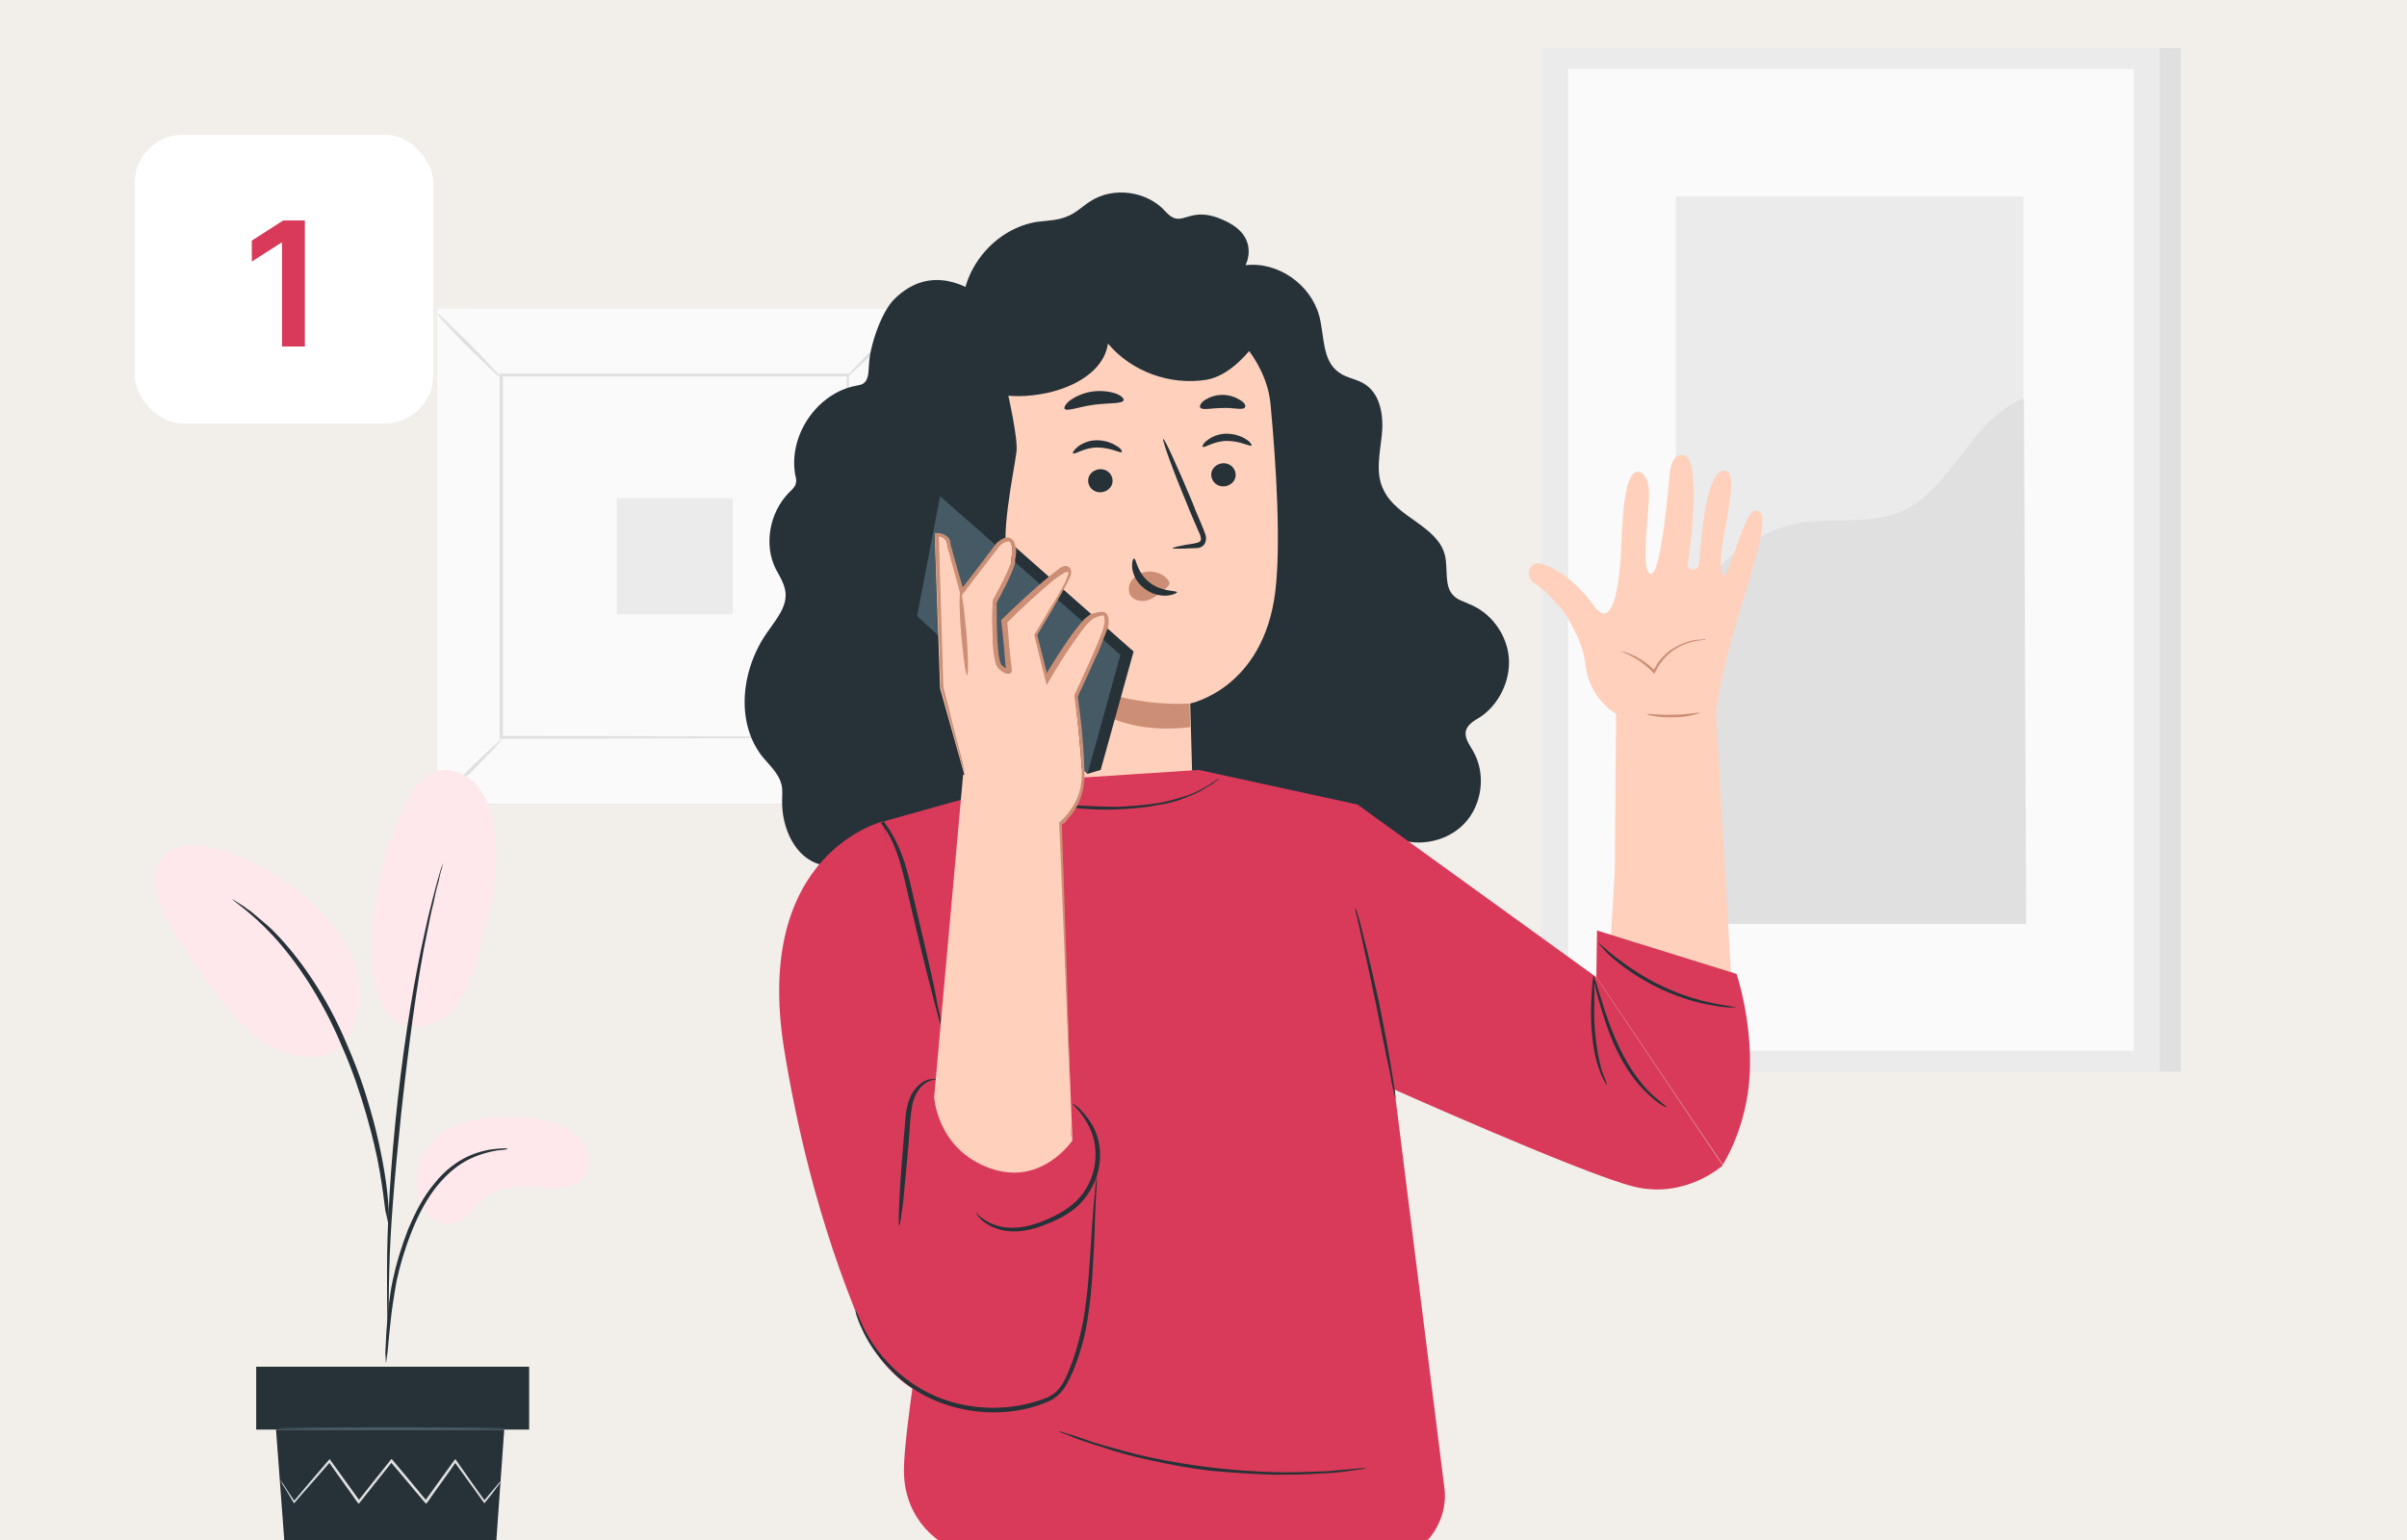 <svg width="250" height="160" viewBox="0 0 250 160" fill="none" xmlns="http://www.w3.org/2000/svg">
<rect x="0" y="0" width="250" height="160" fill="#808080" stroke="none"/>
<g clip-path="url(#clip0_648_765)">
<rect width="250" height="160" fill="#F2EEE9"/>
<path d="M98.174 32.054H48.77V83.575H98.174V32.054Z" fill="#E0E0E0"/>
<path d="M94.822 32.054H45.418V83.575H94.822V32.054Z" fill="#FAFAFA"/>
<path d="M94.822 83.575H45.418V32.054H94.822V83.575ZM45.418 83.516H94.822V32.054H45.418V83.516Z" fill="#E0E0E0"/>
<path d="M88.176 38.994H52.065V76.635H88.176V38.994Z" fill="#FAFAFA"/>
<path d="M52.065 76.87C52.065 76.929 51.77 77.282 51.182 77.929C50.594 78.517 49.771 79.341 48.889 80.282C48.006 81.164 47.124 81.987 46.536 82.516C45.948 83.105 45.536 83.399 45.477 83.399C45.419 83.34 45.772 82.987 46.36 82.34C46.948 81.752 47.771 80.928 48.653 79.987C49.536 79.105 50.418 78.282 51.006 77.753C51.653 77.164 52.006 76.812 52.065 76.87Z" fill="#E0E0E0"/>
<path d="M88.176 76.753C88.234 76.753 88.587 77.047 89.234 77.635C89.822 78.223 90.646 79.046 91.587 79.929C92.469 80.811 93.292 81.693 93.822 82.281C94.41 82.869 94.704 83.281 94.704 83.34C94.645 83.399 94.292 83.046 93.645 82.458C93.057 81.87 92.234 81.046 91.293 80.164C90.41 79.282 89.587 78.4 89.058 77.811C88.47 77.223 88.117 76.811 88.176 76.753Z" fill="#E0E0E0"/>
<path d="M88.058 39.053C88.058 38.994 88.352 38.641 88.94 37.995C89.528 37.406 90.352 36.583 91.234 35.642C92.116 34.76 92.999 33.936 93.587 33.407C94.175 32.819 94.586 32.525 94.645 32.525C94.704 32.584 94.351 32.937 93.763 33.583C93.175 34.172 92.352 34.995 91.469 35.936C90.587 36.818 89.705 37.642 89.117 38.171C88.47 38.759 88.117 39.112 88.058 39.053Z" fill="#E0E0E0"/>
<path d="M51.947 39.171C51.888 39.171 51.535 38.877 50.888 38.288C50.3 37.7 49.476 36.877 48.535 35.995C47.653 35.112 46.83 34.23 46.3 33.642C45.712 33.054 45.418 32.642 45.418 32.584C45.477 32.525 45.83 32.878 46.477 33.466C47.065 34.054 47.888 34.877 48.829 35.76C49.712 36.642 50.535 37.524 51.064 38.112C51.653 38.759 52.005 39.112 51.947 39.171Z" fill="#E0E0E0"/>
<path d="M88.058 76.635C88.058 76.635 88.058 76.576 88.058 76.459C88.058 76.341 88.058 76.165 88.058 75.929C88.058 75.459 88.058 74.753 88.058 73.871C88.058 72.106 88.058 69.519 87.999 66.225C87.999 59.638 87.94 50.228 87.94 38.994L88.058 39.112C77.53 39.112 65.18 39.112 52.064 39.112L52.24 38.935C52.24 52.757 52.24 65.696 52.24 76.576L52.123 76.459C62.945 76.459 71.884 76.517 78.177 76.517C81.353 76.517 83.823 76.517 85.529 76.576C86.352 76.576 86.999 76.576 87.47 76.576C87.705 76.576 87.823 76.576 87.999 76.576C87.999 76.635 88.058 76.635 88.058 76.635C88.058 76.635 87.999 76.635 87.882 76.635C87.764 76.635 87.588 76.635 87.411 76.635C86.941 76.635 86.352 76.635 85.47 76.635C83.765 76.635 81.294 76.635 78.177 76.694C71.884 76.694 62.827 76.753 52.005 76.753H51.888V76.635C51.888 65.755 51.888 52.816 51.888 38.994V38.818H52.064C65.238 38.818 77.589 38.818 88.058 38.818H88.176V38.935C88.117 50.228 88.117 59.638 88.117 66.284C88.117 69.578 88.117 72.165 88.058 73.93C88.058 74.812 88.058 75.459 88.058 75.929C88.058 76.165 88.058 76.341 88.058 76.459C88.058 76.576 88.058 76.635 88.058 76.635Z" fill="#E0E0E0"/>
<path d="M76.119 51.757H64.062V63.814H76.119V51.757Z" fill="#EBEBEB"/>
<path d="M226.506 5H162.281V111.335H226.506V5Z" fill="#E0E0E0"/>
<path d="M224.33 5H160.105V111.335H224.33V5Z" fill="#EBEBEB"/>
<path d="M221.624 7.176H162.869V109.159H221.624V7.176Z" fill="#FAFAFA"/>
<path d="M210.155 20.409H174.043V95.926H210.155V20.409Z" fill="#EBEBEB"/>
<path d="M174.043 69.225C173.985 62.167 180.278 55.286 187.276 54.286C190.629 53.815 194.158 54.462 197.275 53.227C202.803 50.934 204.568 43.582 210.214 41.406L210.449 95.985H174.043V69.225Z" fill="#E0E0E0"/>
<path d="M46.548 117.354C49.312 115.943 52.606 115.766 55.664 116.237C57.311 116.531 59.016 117.001 60.193 118.237C61.31 119.472 61.545 121.648 60.252 122.706C59.487 123.353 58.428 123.412 57.428 123.412C55.017 123.412 52.37 122.942 50.43 124.412C49.312 125.235 48.606 126.588 47.312 127C46.019 127.411 44.607 126.647 43.901 125.471C43.196 124.294 43.196 122.883 43.489 121.53C43.431 121.648 43.784 118.766 46.548 117.354Z" fill="#FEE8EC"/>
<path d="M40.196 105.121C41.902 107.533 45.195 106.768 46.724 105.239C48.254 103.768 48.901 101.592 49.489 99.593C50.841 94.946 52.194 90.065 51.194 85.301C50.9 83.889 50.371 82.478 49.371 81.419C48.371 80.361 46.842 79.714 45.431 80.125C43.784 80.537 42.725 82.184 42.019 83.713C39.843 88.242 38.667 93.3 38.667 98.358C38.608 100.71 38.902 103.18 40.196 105.121Z" fill="#FEE8EC"/>
<path d="M35.55 108.591C37.373 106.415 37.726 103.239 36.903 100.475C36.079 97.769 34.256 95.417 32.08 93.535C29.61 91.3 26.669 89.594 23.493 88.477C22.258 88.065 20.964 87.712 19.611 87.83C18.317 87.947 16.965 88.653 16.377 89.771C15.494 91.476 16.318 93.594 17.259 95.299C18.905 98.299 20.788 101.181 22.905 103.886C24.61 106.062 26.551 108.238 29.139 109.179C31.727 110.179 34.373 110.061 35.785 108.238" fill="#FEE8EC"/>
<path d="M40.078 141.586C40.137 141.586 40.137 141.174 40.255 140.468C40.314 139.645 40.431 138.645 40.549 137.469C40.666 136.234 40.902 134.704 41.196 133.058C41.549 131.411 42.078 129.646 42.784 127.882C43.489 126.118 44.372 124.471 45.43 123.177C46.489 121.883 47.665 120.942 48.783 120.413C49.9 119.883 50.9 119.648 51.606 119.53C52.312 119.472 52.723 119.413 52.723 119.354C52.723 119.295 52.312 119.295 51.606 119.354C50.9 119.413 49.841 119.589 48.665 120.119C47.489 120.648 46.195 121.589 45.136 122.942C44.019 124.236 43.137 125.941 42.372 127.764C41.666 129.588 41.137 131.352 40.784 133.058C40.431 134.704 40.314 136.234 40.196 137.528C40.078 138.821 40.078 139.821 40.02 140.527C40.078 141.174 40.078 141.586 40.078 141.586Z" fill="#263238"/>
<path d="M40.313 139.292C40.313 139.292 40.313 139.116 40.372 138.763C40.372 138.351 40.372 137.88 40.372 137.292C40.372 135.998 40.372 134.175 40.431 131.94C40.549 127.412 40.961 122.53 41.666 115.708C42.372 109.238 43.313 101.769 44.372 96.829C44.607 95.711 44.783 94.711 45.019 93.829C45.195 92.947 45.371 92.182 45.548 91.594C45.666 91.006 45.783 90.535 45.901 90.183C45.96 89.83 46.019 89.712 46.019 89.653C46.019 89.653 45.96 89.83 45.842 90.124C45.724 90.477 45.607 90.947 45.43 91.535C45.254 92.123 45.078 92.888 44.842 93.77C44.607 94.652 44.372 95.652 44.136 96.77C43.137 101.181 42.078 107.356 41.313 114.237C40.549 121.119 40.196 127.353 40.196 131.94C40.196 134.234 40.196 136.057 40.255 137.292C40.313 137.88 40.313 138.351 40.372 138.763C40.255 139.116 40.313 139.292 40.313 139.292Z" fill="#263238"/>
<path d="M40.372 127.235C40.431 127.235 40.372 126.706 40.372 125.706C40.313 124.706 40.196 123.295 39.902 121.589C39.608 119.883 39.196 117.825 38.549 115.59C38.255 114.59 37.608 112.12 36.02 108.474C33.961 103.533 31.079 99.475 28.609 96.946C28.021 96.299 27.374 95.829 26.845 95.358C26.551 95.123 26.316 94.888 26.08 94.711C25.845 94.535 25.61 94.417 25.433 94.241C24.61 93.711 24.14 93.417 24.14 93.417C24.081 93.535 25.963 94.652 28.315 97.181C30.668 99.71 33.432 103.71 35.491 108.65C36.667 111.297 37.431 113.708 38.02 115.708C38.666 117.943 39.137 119.942 39.431 121.648C39.725 123.353 39.902 124.765 40.019 125.765C40.255 126.647 40.313 127.235 40.372 127.235Z" fill="#263238"/>
<path d="M28.669 148.526L29.904 165.111H51.194L52.371 148.526H28.669Z" fill="#263238"/>
<path d="M54.958 141.997H26.61V148.526H54.958V141.997Z" fill="#263238"/>
<path d="M52.018 153.937C52.018 153.937 52.018 153.995 51.9 154.113C51.841 154.231 51.724 154.348 51.606 154.525C51.312 154.936 50.9 155.466 50.371 156.113L50.312 156.171L50.253 156.113C49.489 155.054 48.43 153.584 47.195 151.878H47.372C46.489 153.172 45.431 154.583 44.372 156.113L44.254 156.23L44.137 156.113C43.019 154.819 41.843 153.348 40.549 151.878H40.726C40.667 151.937 40.608 152.054 40.549 152.113C39.432 153.525 38.373 154.819 37.373 156.113L37.256 156.23L37.138 156.113C36.079 154.583 35.021 153.172 34.139 151.878H34.315C32.845 153.584 31.551 154.995 30.61 156.113L30.551 156.171L30.492 156.113C30.021 155.289 29.61 154.642 29.316 154.172C29.198 153.937 29.081 153.819 29.022 153.642C28.963 153.525 28.904 153.466 28.904 153.466C28.904 153.466 28.963 153.525 29.022 153.642C29.081 153.76 29.198 153.937 29.375 154.113C29.669 154.583 30.08 155.23 30.61 155.995H30.492C31.433 154.878 32.668 153.407 34.139 151.702L34.256 151.584L34.315 151.702C35.256 152.996 36.256 154.407 37.373 155.936H37.197C38.197 154.642 39.255 153.348 40.373 151.937C40.431 151.878 40.49 151.76 40.549 151.702L40.667 151.584L40.784 151.702C42.02 153.172 43.255 154.642 44.313 155.936H44.137C45.254 154.407 46.254 152.996 47.195 151.702L47.313 151.584L47.372 151.702C48.548 153.407 49.606 154.878 50.371 155.936H50.253C50.783 155.289 51.253 154.76 51.547 154.407C51.665 154.231 51.783 154.113 51.9 153.995C51.959 153.995 52.018 153.937 52.018 153.937Z" fill="#E0E0E0"/>
<path d="M52.664 148.408C52.664 148.467 47.312 148.526 40.725 148.526C34.138 148.526 28.786 148.467 28.786 148.408C28.786 148.349 34.138 148.29 40.725 148.29C47.371 148.29 52.664 148.349 52.664 148.408Z" fill="#455A64"/>
<path d="M178.792 59.414C178.245 57.09 180.98 49.091 179.202 48.886C176.946 48.681 176.604 57.774 176.468 58.594C176.399 59.414 175.237 59.278 175.305 58.594C175.442 57.569 176.946 47.245 174.69 47.245C173.46 47.245 173.391 49.501 173.391 49.501C173.391 49.501 172.571 59.688 171.477 59.62C170.383 59.551 171.203 53.809 171.272 51.621C171.409 49.57 170.315 48.408 169.563 49.296C168.469 50.595 168.469 55.859 168.332 57.91C168.195 59.961 167.648 65.909 165.529 62.901C163.41 59.961 160.675 58.457 159.65 58.526C158.624 58.663 158.487 60.098 159.445 60.645C160.265 61.124 161.29 62.286 162.111 63.175C162.726 63.927 163.205 64.815 163.615 65.704C163.957 66.32 164.504 67.55 164.709 69.328C164.982 71.31 166.144 73.088 167.854 74.182L167.717 90.453L167.238 98.52L179.886 102.895L178.245 74.182C178.86 68.644 181.322 61.671 182.21 58.457C183.646 53.33 182.962 53.056 182.347 53.056C180.98 52.988 179.339 61.671 178.792 59.414Z" fill="#FFD1BD"/>
<path d="M177.151 66.456C177.151 66.525 176.535 66.456 175.578 66.73C174.621 67.003 173.391 67.618 172.502 68.849C172.228 69.191 172.092 69.533 171.887 69.875L171.818 70.011L171.681 69.875C170.861 68.986 169.972 68.439 169.289 68.097C168.605 67.755 168.195 67.618 168.195 67.618C168.195 67.618 168.673 67.687 169.357 67.96C170.041 68.234 170.998 68.781 171.887 69.669L171.681 69.738C171.887 69.396 172.092 68.986 172.297 68.712C172.775 68.097 173.322 67.618 173.938 67.277C174.484 66.935 175.1 66.73 175.578 66.593C176.057 66.456 176.467 66.456 176.741 66.456C177.014 66.388 177.151 66.388 177.151 66.456Z" fill="#CC8F75"/>
<path d="M176.535 74.045C176.535 74.113 175.373 74.524 173.801 74.524C172.228 74.592 170.998 74.25 171.066 74.182C171.066 74.113 172.297 74.319 173.801 74.25C175.305 74.25 176.535 73.977 176.535 74.045Z" fill="#CC8F75"/>
<path d="M99.966 31.589C100.239 27.419 103.657 23.659 107.759 23.044C108.853 22.907 109.947 22.907 110.973 22.428C111.793 22.087 112.477 21.403 113.229 20.924C115.621 19.352 119.176 19.83 121.091 22.018C122.937 24.001 123.347 20.993 127.449 23.044C130.867 24.753 129.363 27.556 129.363 27.556C132.713 27.146 136.131 29.538 137.02 32.82C137.567 34.871 137.293 37.469 139.071 38.699C139.891 39.315 141.054 39.383 141.874 39.998C143.446 41.092 143.72 43.348 143.515 45.263C143.31 47.177 142.831 49.228 143.72 50.937C145.087 53.808 149.326 54.629 150.078 57.705C150.42 59.141 149.941 60.987 151.035 61.944C151.445 62.354 152.06 62.491 152.607 62.764C154.863 63.653 156.504 65.909 156.709 68.302C156.914 70.695 155.684 73.224 153.701 74.523C153.154 74.865 152.471 75.207 152.266 75.891C152.06 76.643 152.607 77.326 152.949 77.942C154.385 80.334 153.975 83.616 152.06 85.599C150.146 87.581 146.865 88.128 144.472 86.829C143.378 89.153 141.327 90.999 138.934 91.888C137.84 92.298 136.61 92.504 135.448 92.23C134.559 92.025 133.67 91.478 132.918 90.931C129.295 88.196 124.236 84.026 123.62 79.582" fill="#263238"/>
<path d="M99.897 38.563L99.761 35.35L118.903 31.111C124.783 30.291 131.414 36.033 131.961 41.981C132.576 48.544 133.055 56.68 132.44 61.602C131.141 71.584 123.62 73.088 123.62 73.088L123.894 82.932L101.948 83.889L99.897 38.563Z" fill="#FFD1BD"/>
<path d="M128.338 49.228C128.406 49.912 127.859 50.459 127.175 50.527C126.492 50.595 125.876 50.117 125.808 49.433C125.74 48.749 126.287 48.202 126.97 48.134C127.654 48.066 128.269 48.544 128.338 49.228Z" fill="#263238"/>
<path d="M129.978 46.288C129.842 46.425 128.816 45.81 127.449 45.81C126.082 45.81 125.124 46.562 124.919 46.425C124.851 46.357 124.988 46.015 125.398 45.741C125.808 45.399 126.56 45.058 127.381 45.058C128.201 45.058 128.953 45.331 129.363 45.605C129.842 45.878 130.047 46.22 129.978 46.288Z" fill="#263238"/>
<path d="M115.554 49.843C115.622 50.527 115.075 51.074 114.392 51.142C113.708 51.211 113.093 50.732 113.024 50.048C112.956 49.365 113.503 48.818 114.187 48.749C114.87 48.681 115.486 49.16 115.554 49.843Z" fill="#263238"/>
<path d="M116.51 46.972C116.373 47.108 115.348 46.493 113.981 46.493C112.613 46.493 111.656 47.245 111.451 47.108C111.383 47.04 111.519 46.767 111.93 46.425C112.34 46.083 113.092 45.741 113.912 45.741C114.733 45.741 115.485 46.015 115.895 46.288C116.442 46.562 116.579 46.903 116.51 46.972Z" fill="#263238"/>
<path d="M121.774 56.953C121.774 56.885 122.595 56.68 123.962 56.475C124.304 56.406 124.646 56.338 124.714 56.133C124.782 55.859 124.646 55.518 124.441 55.107C124.099 54.287 123.689 53.398 123.347 52.51C121.774 48.749 120.68 45.673 120.817 45.605C120.954 45.536 122.321 48.544 123.894 52.304C124.235 53.261 124.646 54.082 124.988 54.971C125.124 55.381 125.398 55.791 125.193 56.338C125.124 56.611 124.851 56.817 124.646 56.885C124.441 56.953 124.235 56.953 124.03 56.953C122.663 57.022 121.774 57.022 121.774 56.953Z" fill="#263238"/>
<path d="M123.552 73.088C123.552 73.088 116.579 73.703 109.811 69.943C109.811 69.943 113.366 76.779 123.62 75.549L123.552 73.088Z" fill="#CC8F75"/>
<path d="M121.296 60.235C120.817 59.62 119.928 59.278 119.04 59.414C118.424 59.483 117.877 59.825 117.536 60.303C117.194 60.782 117.125 61.465 117.467 61.944C117.877 62.423 118.629 62.559 119.245 62.354C119.86 62.149 120.407 61.67 120.954 61.26C121.091 61.124 121.227 60.987 121.364 60.85C121.501 60.645 121.501 60.44 121.296 60.235Z" fill="#CC8F75"/>
<path d="M117.809 58.047C118.014 58.047 118.082 59.483 119.381 60.508C120.68 61.534 122.253 61.329 122.253 61.534C122.253 61.602 121.911 61.807 121.227 61.876C120.544 61.944 119.586 61.739 118.834 61.123C118.014 60.508 117.672 59.62 117.604 59.073C117.536 58.389 117.672 57.979 117.809 58.047Z" fill="#263238"/>
<path d="M116.716 41.571C116.579 41.981 115.212 41.844 113.639 42.049C112.067 42.255 110.768 42.801 110.563 42.46C110.495 42.323 110.7 41.913 111.178 41.571C111.657 41.229 112.477 40.819 113.434 40.682C114.391 40.545 115.28 40.682 115.895 40.887C116.442 41.092 116.716 41.366 116.716 41.571Z" fill="#263238"/>
<path d="M129.295 42.323C129.089 42.665 128.132 42.323 126.97 42.391C125.808 42.391 124.851 42.665 124.646 42.323C124.577 42.186 124.714 41.844 125.124 41.571C125.534 41.297 126.218 41.024 126.97 41.024C127.722 41.024 128.406 41.297 128.816 41.571C129.295 41.844 129.431 42.186 129.295 42.323Z" fill="#263238"/>
<path d="M133.602 29.812C132.234 33.367 129.09 38.768 125.329 39.452C121.569 40.067 117.536 38.631 115.075 35.691C114.664 38.563 111.588 40.203 108.785 40.819C106.802 41.229 104.683 41.366 102.769 40.682C100.854 39.998 99.145 38.426 98.735 36.443C98.325 34.461 100.923 29.333 102.905 28.855" fill="#263238"/>
<path d="M106.393 82.59C106.461 85.804 104.205 88.88 101.197 89.906C101.47 92.504 99.693 95.17 97.163 95.853C94.634 96.537 91.762 95.17 90.668 92.845C90.395 92.23 90.19 91.546 89.711 90.999C88.686 89.837 86.772 90.247 85.267 89.837C82.533 89.154 81.165 85.94 81.234 83.137C81.234 82.59 81.302 82.043 81.165 81.497C80.892 80.403 80.003 79.582 79.251 78.694C76.312 75.07 76.995 69.464 79.73 65.636C80.619 64.337 81.781 63.038 81.576 61.465C81.439 60.577 80.96 59.825 80.55 59.072C79.32 56.543 79.935 53.261 81.918 51.21C82.191 50.937 82.601 50.595 82.67 50.185C82.738 49.911 82.67 49.638 82.601 49.365C81.849 45.263 84.857 40.819 88.959 40.067C89.233 39.998 89.438 39.998 89.643 39.862C90.258 39.452 90.19 38.631 90.258 37.879C90.327 35.965 91.557 32.341 92.924 31.043C96.685 27.351 100.718 29.812 102.222 31.043C102.222 31.043 105.914 44.374 105.572 46.972C105.23 49.501 103.795 55.928 104.752 58.731C105.709 61.534 107.281 67.276 106.324 69.943C105.367 72.609 106.393 82.59 106.393 82.59Z" fill="#263238"/>
<path d="M106.735 81.155L91.831 85.325L96.685 131.814C96.685 131.814 93.882 148.427 93.882 152.734C93.882 158.408 98.257 160.528 98.257 160.528L145.977 161.963L148.438 159.844C149.668 158.34 150.284 156.426 150.01 154.511L141.123 83.616L124.51 79.993L106.735 81.155Z" fill="#D93A59"/>
<path d="M96.684 131.746C96.684 131.746 96.616 131.609 96.616 131.404C96.548 131.13 96.479 130.788 96.411 130.378C96.274 129.489 96.001 128.191 95.727 126.618C95.18 123.405 94.428 119.03 93.54 114.244C92.719 109.39 91.967 105.014 91.42 101.87C91.147 100.297 90.942 98.998 90.805 98.109C90.737 97.699 90.668 97.358 90.668 97.084C90.668 96.879 90.6 96.742 90.668 96.742C90.668 96.742 90.737 96.879 90.737 97.084C90.805 97.358 90.873 97.699 90.942 98.109C91.078 98.998 91.352 100.297 91.625 101.87C92.172 105.083 92.924 109.458 93.813 114.244C94.633 119.098 95.385 123.473 95.932 126.618C96.206 128.191 96.411 129.489 96.548 130.378C96.616 130.788 96.684 131.13 96.684 131.404C96.684 131.609 96.684 131.746 96.684 131.746Z" fill="#263238"/>
<path d="M126.629 80.881C126.629 80.881 126.423 81.086 125.945 81.428C125.74 81.565 125.398 81.77 125.056 81.975C124.714 82.18 124.304 82.385 123.826 82.59C122.868 83.001 121.775 83.411 120.407 83.616C119.108 83.889 117.604 84.026 116.1 84.094C114.528 84.163 113.092 84.094 111.793 83.958C110.494 83.889 109.264 83.753 108.306 83.479C107.349 83.274 106.529 83.001 106.05 82.727C105.777 82.59 105.572 82.522 105.503 82.385C105.367 82.317 105.298 82.249 105.298 82.249C105.298 82.249 105.572 82.385 106.119 82.59C106.666 82.796 107.418 83.069 108.375 83.274C109.332 83.479 110.563 83.616 111.861 83.684C113.16 83.753 114.664 83.821 116.169 83.821C117.673 83.753 119.177 83.616 120.476 83.411C121.775 83.137 122.937 82.796 123.826 82.454C125.603 81.702 126.56 80.813 126.629 80.881Z" fill="#263238"/>
<path d="M142.012 152.529C142.012 152.529 141.875 152.529 141.67 152.597C141.397 152.666 141.123 152.666 140.713 152.734C140.303 152.802 139.824 152.871 139.209 152.939C138.594 153.007 137.978 153.076 137.226 153.076C135.722 153.213 134.013 153.213 132.03 153.213C130.116 153.144 127.929 153.007 125.672 152.802C123.416 152.529 121.297 152.119 119.451 151.709C117.537 151.298 115.828 150.82 114.46 150.341C113.777 150.136 113.161 149.931 112.546 149.726C111.999 149.521 111.521 149.384 111.11 149.179C110.769 149.042 110.427 148.906 110.222 148.837C110.017 148.769 109.948 148.7 109.948 148.7C109.948 148.7 110.085 148.7 110.29 148.769C110.495 148.837 110.837 148.974 111.179 149.042C111.589 149.179 112.068 149.316 112.615 149.521C113.161 149.726 113.777 149.931 114.529 150.136C115.964 150.546 117.605 151.025 119.519 151.435C121.434 151.845 123.553 152.187 125.741 152.461C127.997 152.734 130.116 152.871 132.03 152.939C133.945 153.007 135.722 152.939 137.158 152.871C137.91 152.871 138.525 152.802 139.141 152.734C139.756 152.666 140.234 152.666 140.645 152.597C141.055 152.597 141.328 152.529 141.602 152.529C141.944 152.529 142.012 152.529 142.012 152.529Z" fill="#263238"/>
<path d="M147.549 112.74C147.549 112.74 147.481 112.535 147.344 112.125C147.207 111.714 147.071 111.099 146.866 110.347C146.455 108.843 145.908 106.724 145.43 104.399C144.883 102.075 144.473 99.956 144.199 98.383C144.063 97.631 143.994 96.947 143.926 96.537C143.857 96.127 143.857 95.853 143.857 95.853C143.857 95.853 143.926 96.059 144.063 96.537C144.131 97.016 144.268 97.631 144.473 98.383C144.815 99.887 145.225 102.075 145.772 104.399C146.319 106.724 146.797 108.843 147.139 110.347C147.276 111.099 147.481 111.646 147.549 112.125C147.549 112.466 147.618 112.74 147.549 112.74Z" fill="#263238"/>
<g opacity="0.3">
<g opacity="0.3">
<g opacity="0.3">
<g opacity="0.3">
<path opacity="0.3" d="M111.93 83.274C112.546 85.325 111.999 88.401 112.272 90.247C113.434 97.699 113.981 105.22 113.503 112.74C113.503 113.15 113.434 113.56 113.571 113.97C113.708 114.312 113.981 114.586 114.186 114.928C115.69 116.91 116.101 119.576 115.759 122.106C115.485 124.567 114.528 126.96 113.571 129.284C113.503 127.302 113.639 124.294 113.776 122.311C113.776 121.901 113.981 122.174 114.05 121.764C114.118 119.371 113.708 117.115 111.999 115.406C111.657 115.064 111.247 114.722 111.042 114.312C110.836 113.902 110.768 113.492 110.7 113.013C109.674 104.604 108.922 96.195 108.58 87.718C108.58 87.239 108.58 86.692 108.854 86.35C109.059 86.077 109.469 85.94 109.811 85.735C110.426 85.325 110.836 84.573 111.588 84.231" fill="black"/>
</g>
</g>
</g>
</g>
<path d="M91.762 85.325C91.762 85.325 78.157 88.538 81.439 108.98C82.601 116.158 84.857 126.823 89.574 137.967C91.831 143.231 96.89 146.854 102.564 146.102C105.025 145.76 107.486 146.171 109.127 145.145C111.657 143.641 112.75 138.514 113.229 132.976C113.571 129.216 113.434 125.319 113.913 122.106C114.733 116.842 112.34 114.381 109.264 113.765L97.231 111.372L96.548 117.73L91.762 85.325Z" fill="#D93A59"/>
<path d="M101.402 126.003C101.402 126.003 101.607 126.276 102.086 126.618C102.564 126.96 103.316 127.37 104.342 127.507C105.367 127.644 106.598 127.507 107.897 127.028C109.196 126.55 110.632 125.866 111.725 124.841C112.888 123.747 113.503 122.311 113.708 121.012C113.913 119.645 113.708 118.414 113.298 117.457C112.477 115.543 111.315 114.722 111.384 114.654C111.384 114.654 111.725 114.791 112.136 115.201C112.546 115.611 113.161 116.295 113.64 117.252C114.118 118.209 114.392 119.576 114.187 121.012C113.981 122.448 113.298 123.952 112.067 125.182C110.837 126.345 109.333 126.96 108.034 127.439C106.666 127.917 105.367 128.054 104.273 127.849C103.18 127.644 102.428 127.165 101.949 126.755C101.539 126.345 101.334 126.003 101.402 126.003Z" fill="#263238"/>
<path d="M88.891 136.189C88.96 136.189 89.165 136.805 89.712 137.967C90.259 139.061 91.216 140.633 92.788 142.137C94.361 143.641 96.617 145.145 99.488 145.829C102.291 146.513 105.641 146.444 108.717 145.214C110.29 144.598 110.837 142.889 111.384 141.454C111.931 139.949 112.273 138.445 112.546 137.01C113.025 134.138 113.161 131.472 113.298 129.284C113.435 127.097 113.571 125.319 113.708 124.02C113.777 123.473 113.777 122.995 113.845 122.585C113.913 122.243 113.913 122.106 113.913 122.106C113.913 122.106 113.913 122.311 113.913 122.585C113.913 122.995 113.913 123.473 113.845 124.02C113.777 125.319 113.708 127.097 113.64 129.284C113.503 131.472 113.435 134.138 112.956 137.078C112.751 138.514 112.341 140.086 111.794 141.59C111.521 142.342 111.179 143.094 110.768 143.846C110.358 144.598 109.675 145.282 108.854 145.624C105.641 146.991 102.223 146.991 99.283 146.239C96.343 145.487 94.087 143.983 92.515 142.342C90.942 140.77 89.985 139.129 89.507 138.035C89.233 137.488 89.096 137.01 88.96 136.668C88.891 136.394 88.823 136.189 88.891 136.189Z" fill="#263238"/>
<path d="M93.402 127.37C93.334 127.37 93.334 126.413 93.402 124.909C93.471 123.405 93.607 121.286 93.812 119.029C93.881 117.867 94.017 116.773 94.086 115.748C94.222 114.722 94.496 113.834 95.043 113.15C95.522 112.535 96.137 112.193 96.615 112.125C97.025 112.056 97.299 112.125 97.299 112.125C97.299 112.193 97.025 112.124 96.684 112.261C96.273 112.398 95.795 112.671 95.385 113.287C94.496 114.449 94.564 116.637 94.359 118.961C94.154 121.286 93.949 123.337 93.812 124.841C93.607 126.413 93.471 127.37 93.402 127.37Z" fill="#263238"/>
<path d="M97.642 105.63C97.505 105.014 97.3 104.057 97.095 102.895C96.616 100.571 95.864 97.426 95.044 93.939C94.634 92.162 94.292 90.521 93.745 89.017C93.198 87.513 92.514 86.282 91.762 85.325L91.489 85.53C92.241 86.419 92.856 87.649 93.335 89.153C93.813 90.589 94.155 92.298 94.565 94.007C95.386 97.494 96.138 100.639 96.753 102.963C97.026 104.126 97.3 105.014 97.437 105.63C97.642 106.245 97.71 106.587 97.778 106.587C97.847 106.655 97.778 106.313 97.642 105.63Z" fill="#263238"/>
<g opacity="0.3">
<g opacity="0.3">
<g opacity="0.3">
<g opacity="0.3">
<path opacity="0.3" d="M97.779 110.074C96.685 110.005 95.591 110.484 94.703 111.099C92.72 112.466 91.284 114.517 90.669 116.842C90.054 119.166 90.19 121.627 91.011 123.883C91.284 124.567 91.763 125.387 92.515 125.387C93.404 125.319 93.746 124.225 93.882 123.405C94.224 121.012 94.566 118.619 94.908 116.158C95.044 115.338 95.113 114.517 95.523 113.765C95.933 113.013 96.685 112.466 97.506 112.535C97.574 111.646 97.642 110.826 97.711 109.937" fill="black"/>
</g>
</g>
</g>
</g>
<path d="M178.929 121.012C178.929 121.012 181.459 117.184 181.732 111.578C182.006 105.972 180.365 101.186 180.365 101.186L165.871 96.674L165.803 101.528L178.929 121.012Z" fill="#D93A59"/>
<path d="M165.803 101.528L141.123 83.684V84.915L143.789 112.74C143.789 112.74 164.23 121.901 169.631 123.268C175.032 124.636 178.929 121.081 178.929 121.081L165.803 101.528Z" fill="#D93A59"/>
<path d="M173.118 115.064C173.118 115.064 172.913 114.996 172.571 114.791C172.229 114.586 171.751 114.244 171.204 113.697C170.11 112.74 168.879 111.099 167.922 109.116C166.965 107.134 166.418 105.151 166.008 103.784C165.803 103.1 165.666 102.485 165.598 102.143C165.53 101.733 165.461 101.528 165.53 101.528C165.598 101.528 165.871 102.348 166.282 103.716C166.692 105.083 167.307 106.997 168.264 108.98C169.221 110.962 170.384 112.535 171.409 113.56C172.435 114.517 173.187 114.996 173.118 115.064Z" fill="#263238"/>
<path d="M180.296 104.673C180.296 104.673 180.091 104.673 179.681 104.673C179.27 104.673 178.655 104.604 177.971 104.468C176.536 104.263 174.553 103.716 172.502 102.758C170.451 101.801 168.81 100.639 167.648 99.682C167.101 99.203 166.691 98.793 166.418 98.451C166.144 98.178 166.007 97.973 166.007 97.973C166.076 97.904 166.691 98.588 167.853 99.477C169.015 100.366 170.656 101.528 172.707 102.485C174.69 103.442 176.672 103.989 178.108 104.263C179.407 104.536 180.364 104.604 180.296 104.673Z" fill="#263238"/>
<path d="M166.896 112.74C166.896 112.74 166.486 112.193 166.144 111.236C165.734 110.21 165.461 108.775 165.324 107.202C165.187 105.562 165.256 104.126 165.324 103.1C165.392 102.075 165.461 101.391 165.529 101.391C165.598 101.391 165.598 102.075 165.598 103.1C165.598 104.126 165.529 105.63 165.666 107.202C165.803 108.775 166.076 110.21 166.35 111.168C166.691 112.125 166.965 112.672 166.896 112.74Z" fill="#263238"/>
<path d="M140.781 94.35C140.781 94.35 140.917 94.623 141.054 95.102C141.191 95.58 141.396 96.332 141.601 97.221C142.08 98.998 142.627 101.46 143.242 104.194C143.789 106.929 144.267 109.458 144.541 111.236C144.678 112.125 144.814 112.877 144.883 113.355C144.951 113.834 144.951 114.176 144.951 114.176C144.951 114.176 144.883 113.902 144.746 113.424C144.609 112.877 144.472 112.125 144.336 111.304C143.926 109.458 143.447 106.997 142.9 104.263C142.353 101.596 141.806 99.135 141.396 97.289C141.191 96.469 141.054 95.717 140.917 95.17C140.781 94.623 140.712 94.35 140.781 94.35Z" fill="#263238"/>
<path d="M97.026 113.971L100.034 80.471L110.084 84.436L111.383 118.483C111.383 118.483 108.17 123.337 102.769 121.354C97.299 119.372 97.026 113.971 97.026 113.971Z" fill="#FFD1BD"/>
<path d="M99.008 51.142L117.74 67.687L114.322 79.993L112.954 80.403L96.615 63.585L97.641 51.553L99.008 51.142Z" fill="#263238"/>
<path d="M97.641 51.553L116.373 68.029L112.955 80.403L95.248 63.995L97.641 51.553Z" fill="#455A64"/>
<path d="M110.494 85.53C110.494 85.53 112.408 83.479 112.408 80.95C112.34 78.42 111.656 72.336 111.656 72.336C111.656 72.336 114.938 65.499 114.801 64.542C114.732 63.653 114.596 63.653 113.433 63.995C112.271 64.337 108.648 70.627 108.648 70.627L107.486 65.978C107.486 65.978 110.494 61.124 110.767 60.44C111.041 59.756 111.382 59.209 110.63 59.141C109.878 59.073 104.204 64.61 104.204 64.61L104.683 69.669C104.683 69.669 104.546 70.08 103.725 69.328C102.905 68.644 103.11 62.559 103.11 62.559C103.11 62.559 105.024 59.004 105.024 58.457C104.956 57.91 105.366 57.364 105.024 56.475C104.614 55.586 103.52 56.611 103.52 56.611L99.76 61.534L98.393 56.68C98.393 56.68 98.461 55.654 97.094 55.654L97.641 71.515L101.059 83.684L110.494 85.53Z" fill="#FFD1BD"/>
<path d="M111.382 118.551C111.382 118.551 111.382 118.346 111.314 117.936C111.314 117.526 111.246 116.91 111.246 116.158C111.177 114.586 111.109 112.33 110.972 109.527C110.767 103.784 110.425 95.512 110.015 85.53V85.462L110.084 85.394C110.836 84.71 111.519 83.821 111.929 82.796C112.34 81.77 112.408 80.676 112.34 79.514C112.203 77.19 111.929 74.797 111.588 72.336V72.267V72.199C112.203 70.9 112.818 69.533 113.433 68.165C113.707 67.482 114.049 66.798 114.322 66.046C114.459 65.704 114.596 65.362 114.664 64.952L114.732 64.679C114.732 64.61 114.732 64.542 114.732 64.474C114.732 64.269 114.664 64.064 114.664 63.995C114.732 63.858 114.185 63.995 113.844 64.132C113.639 64.2 113.57 64.269 113.433 64.337C113.297 64.474 113.16 64.61 113.023 64.747C112.476 65.294 112.066 65.978 111.588 66.593C110.699 67.892 109.81 69.259 108.99 70.695L108.716 71.174L108.579 70.627C108.169 69.191 107.827 67.55 107.417 65.978V65.909L107.486 65.841C107.964 65.021 108.511 64.2 108.99 63.311C109.605 62.354 110.22 61.329 110.699 60.372C110.767 60.098 110.904 59.825 110.972 59.62C111.041 59.483 110.972 59.415 110.972 59.483C110.972 59.483 110.836 59.415 110.767 59.415C110.767 59.415 110.63 59.483 110.494 59.551C110.357 59.62 110.289 59.688 110.152 59.756C109.947 59.893 109.673 60.098 109.468 60.235C107.759 61.671 106.118 63.175 104.546 64.747L104.614 64.542C104.751 66.251 104.888 67.96 105.093 69.601V69.669V69.738C105.024 70.011 104.751 70.011 104.614 70.011C104.478 70.011 104.409 69.943 104.272 69.875C104.067 69.806 103.931 69.669 103.794 69.533C103.452 69.259 103.384 68.849 103.315 68.507C103.179 67.824 103.11 67.14 103.11 66.456C103.042 65.089 103.042 63.79 103.11 62.491V62.423V62.354C103.794 61.124 104.478 59.825 104.956 58.594C104.956 58.526 105.024 58.457 105.024 58.389C105.024 58.321 105.024 58.184 105.024 58.116C105.024 57.91 105.093 57.774 105.093 57.569C105.161 57.227 105.161 56.953 105.093 56.68C104.956 56.338 104.888 56.201 104.614 56.27C104.341 56.338 104.067 56.475 103.862 56.68C102.563 58.389 101.264 60.03 100.102 61.602L99.829 61.944L99.692 61.534C99.213 59.825 98.803 58.184 98.393 56.68V56.612C98.393 56.338 98.256 56.065 98.051 55.928C97.846 55.791 97.573 55.723 97.299 55.723L97.504 55.518C97.709 61.944 97.846 67.277 97.983 71.379C98.735 74.318 99.282 76.574 99.692 78.079C99.897 78.831 100.034 79.377 100.102 79.788C100.17 80.198 100.239 80.403 100.239 80.403C100.239 80.403 100.17 80.198 100.034 79.856C99.897 79.446 99.76 78.899 99.555 78.147C99.145 76.574 98.53 74.387 97.709 71.447C97.573 67.413 97.368 62.081 97.094 55.586V55.381H97.299C97.641 55.381 97.983 55.449 98.256 55.654C98.598 55.859 98.735 56.201 98.735 56.612V56.543C99.145 58.116 99.624 59.756 100.102 61.397L99.76 61.329C100.991 59.756 102.221 58.116 103.52 56.407C103.794 56.201 104.067 55.928 104.478 55.859C104.683 55.791 104.956 55.859 105.161 56.065C105.366 56.27 105.366 56.407 105.435 56.612C105.571 56.953 105.571 57.364 105.503 57.705C105.503 57.91 105.435 58.047 105.435 58.184C105.435 58.252 105.435 58.321 105.435 58.389C105.435 58.526 105.366 58.594 105.366 58.731C104.888 60.098 104.204 61.329 103.52 62.628V62.559C103.52 63.858 103.52 65.157 103.589 66.456C103.657 67.14 103.657 67.755 103.794 68.439C103.862 68.781 103.931 69.054 104.136 69.191C104.272 69.328 104.409 69.396 104.478 69.464C104.546 69.464 104.614 69.533 104.614 69.533V69.601C104.751 69.669 104.478 69.533 104.478 69.533V69.601C104.341 67.96 104.204 66.251 103.999 64.542V64.405L104.067 64.337C105.64 62.833 107.281 61.261 109.058 59.825C109.263 59.62 109.537 59.483 109.742 59.278C109.878 59.209 109.947 59.141 110.084 59.004C110.22 58.936 110.357 58.868 110.562 58.799C110.767 58.799 110.904 58.799 111.109 59.004C111.314 59.209 111.246 59.483 111.246 59.62C111.177 59.962 111.041 60.167 110.904 60.44C110.357 61.534 109.742 62.491 109.195 63.517C108.648 64.405 108.169 65.226 107.691 66.046V65.841C108.101 67.413 108.511 68.986 108.853 70.49L108.443 70.421C109.263 68.986 110.152 67.618 111.041 66.32C111.519 65.636 111.998 65.021 112.545 64.405C112.681 64.269 112.818 64.132 113.023 63.995C113.16 63.858 113.433 63.722 113.639 63.722C113.844 63.653 114.049 63.585 114.254 63.585C114.391 63.585 114.459 63.517 114.596 63.585C114.732 63.585 114.938 63.722 115.006 63.858C115.143 64.132 115.143 64.337 115.143 64.542C115.143 64.679 115.143 64.816 115.143 64.884L115.074 65.157C114.938 65.567 114.801 65.909 114.664 66.251C114.391 67.003 114.117 67.687 113.775 68.371C113.16 69.738 112.545 71.105 111.929 72.404V72.267C112.271 74.729 112.545 77.19 112.613 79.514C112.681 80.676 112.613 81.907 112.203 83.001C111.793 84.095 111.109 84.984 110.22 85.736L110.289 85.599C110.63 95.58 110.904 103.784 111.041 109.595C111.109 112.467 111.177 114.723 111.246 116.227C111.246 116.979 111.246 117.526 111.246 118.004C111.382 118.346 111.382 118.551 111.382 118.551Z" fill="#CC8F75"/>
<path d="M100.445 70.148C100.308 70.148 100.035 68.234 99.829 65.841C99.624 63.448 99.624 61.466 99.761 61.466C99.898 61.466 100.171 63.38 100.376 65.773C100.581 68.234 100.581 70.148 100.445 70.148Z" fill="#CC8F75"/>
</g>
<rect x="14" y="14" width="31" height="30" rx="5" fill="white"/>
<path d="M31.664 22.909V36H29.292V25.217H29.216L26.154 27.173V24.999L29.407 22.909H31.664Z" fill="#D93A59"/>
<defs>
<clipPath id="clip0_648_765">
<rect width="250" height="160" fill="white"/>
</clipPath>
</defs>
</svg>
